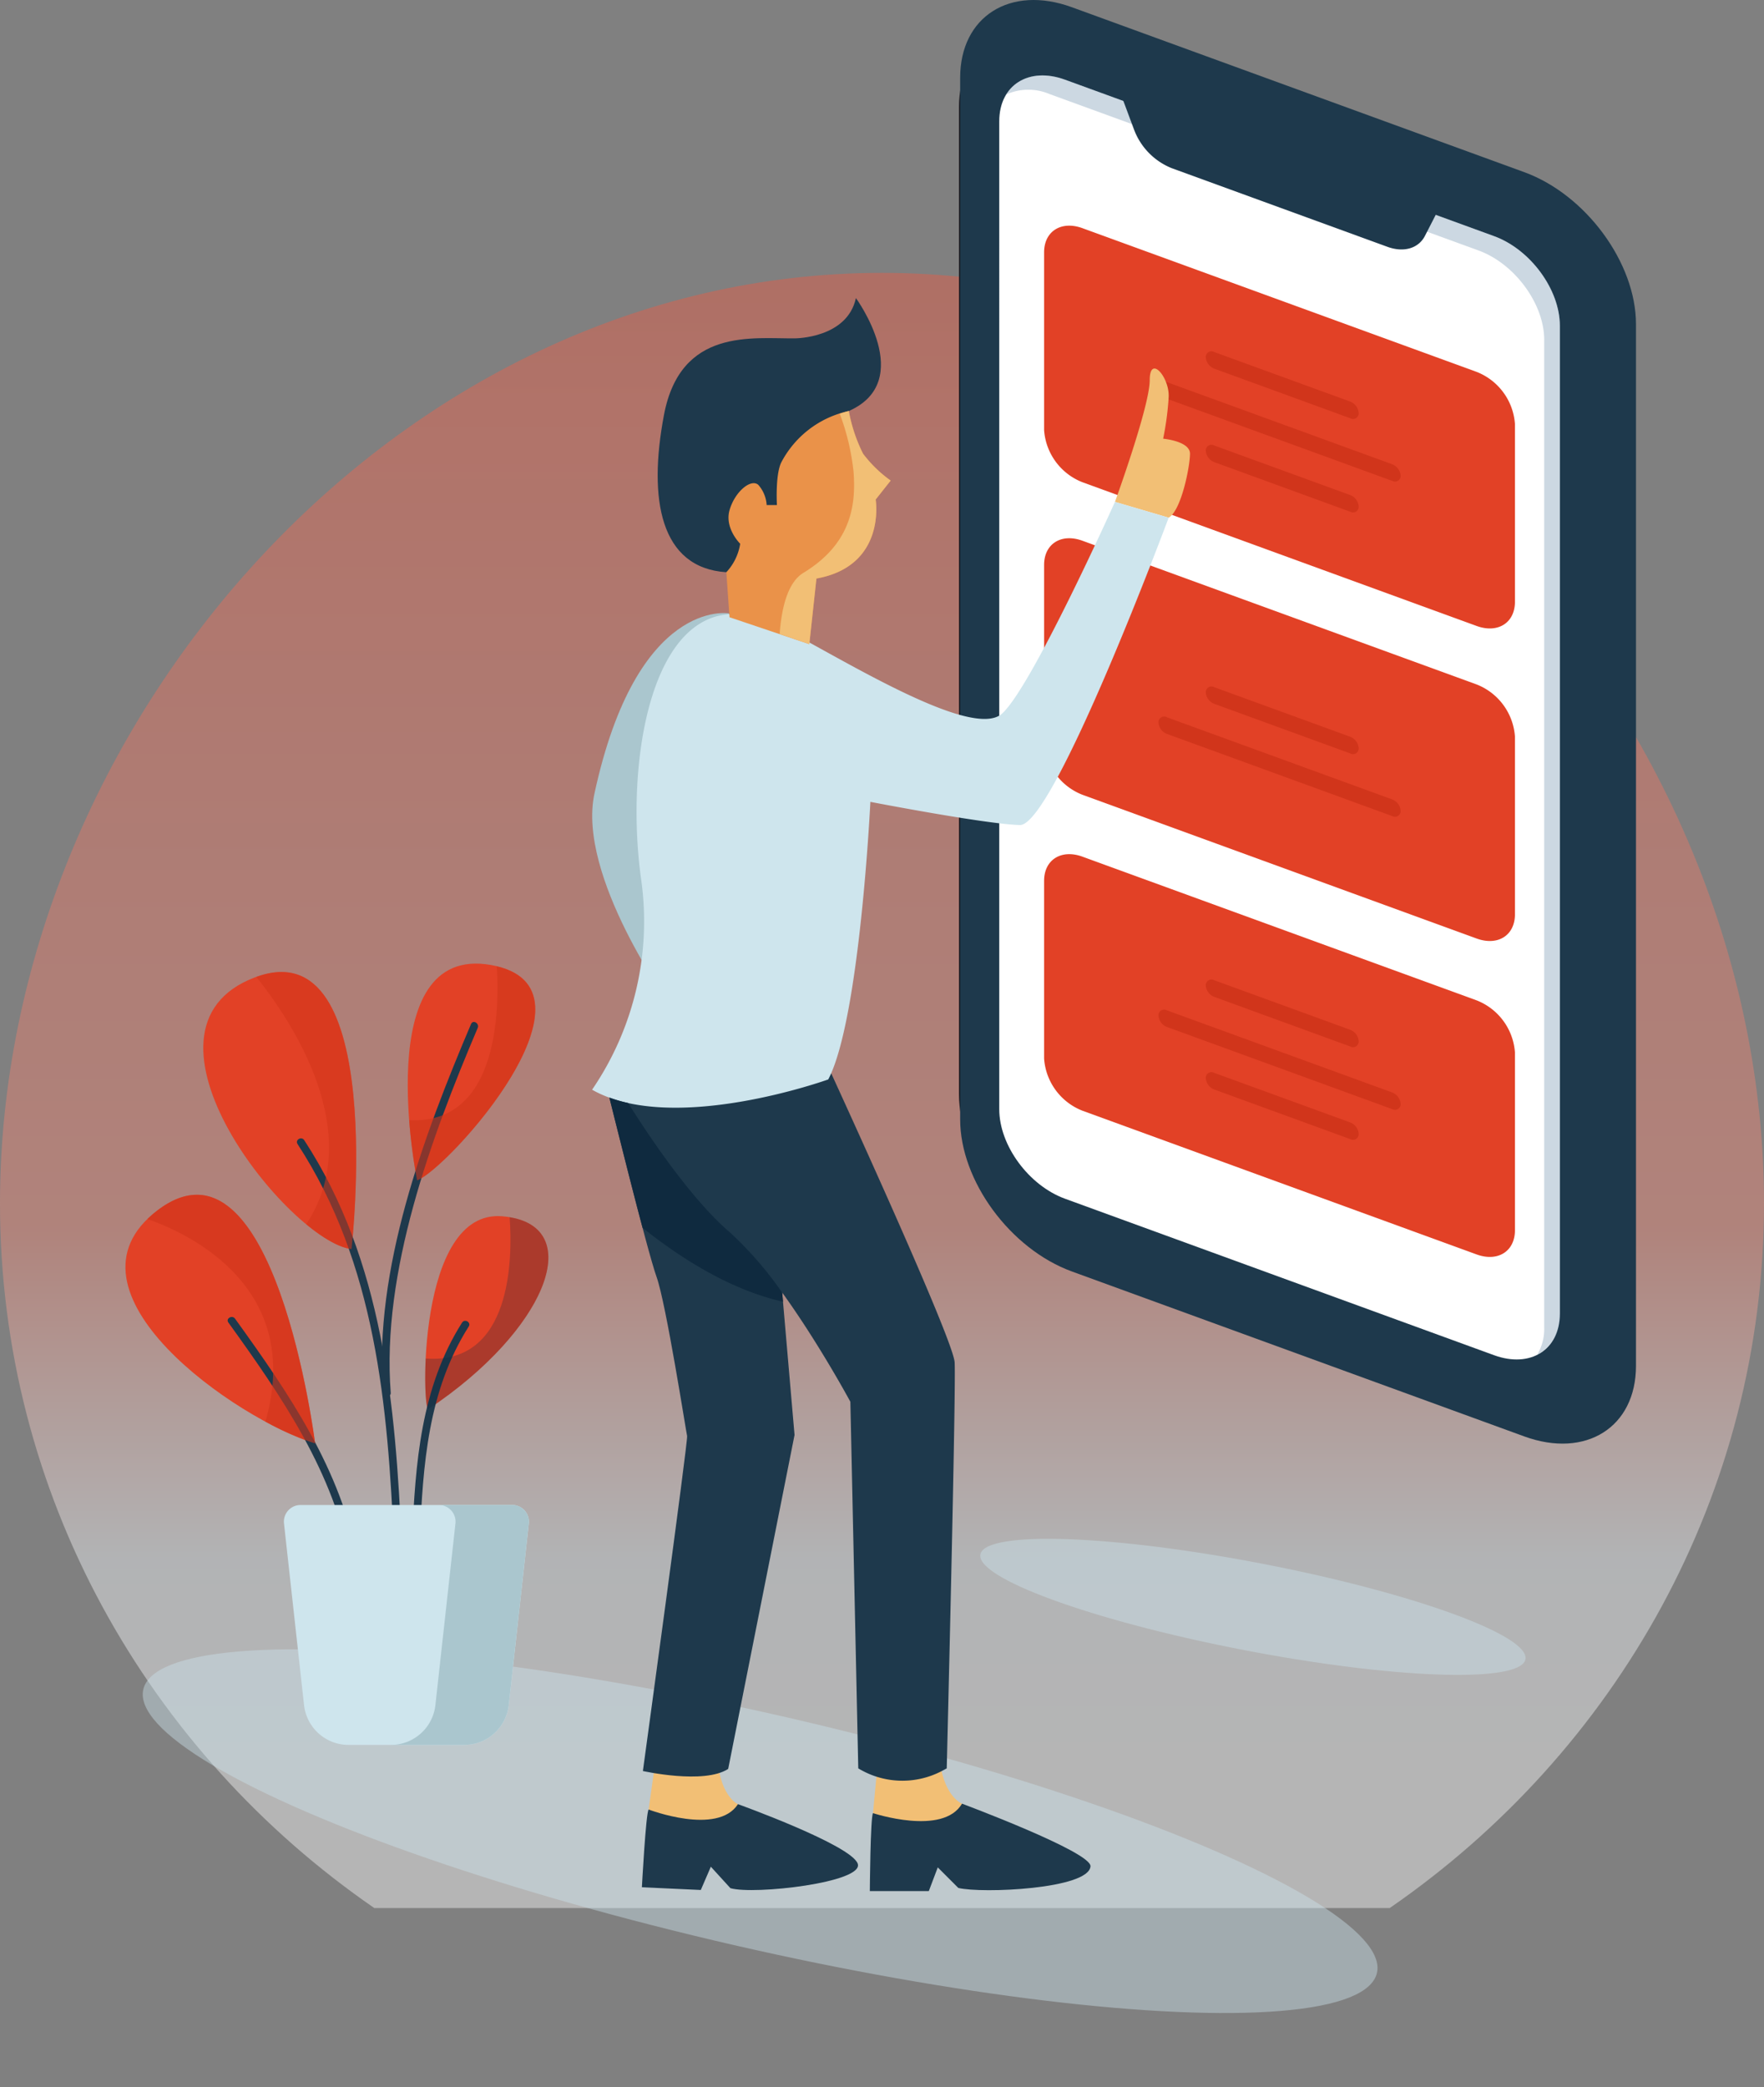 <svg xmlns="http://www.w3.org/2000/svg" xmlns:xlink="http://www.w3.org/1999/xlink" width="216.431" height="255.992" viewBox="0 0 216.431 255.992">
  <rect x="0" y="0" width="216.431" height="255.992" fill="#808080" stroke="none"/>
  <defs>
    <linearGradient id="linear-gradient" x1="0.5" y1="0.923" x2="0.5" y2="-0.187" gradientUnits="objectBoundingBox">
      <stop offset="0" stop-color="#fff"/>
      <stop offset="0.126" stop-color="#f8fbfe"/>
      <stop offset="0.305" stop-color="#f38876"/>
      <stop offset="0.516" stop-color="#ef7865"/>
      <stop offset="0.752" stop-color="#f5624a"/>
      <stop offset="1" stop-color="#e24126"/>
    </linearGradient>
  </defs>
  <g id="Group_15724" data-name="Group 15724" transform="translate(-44.14 -105.856)">
    <path id="Path_22778" data-name="Path 22778" d="M90.062,332.572H214.648c27.767-19.142,45.922-50.709,45.922-86.44,0-58.4-48.45-114.133-108.215-114.133S44.14,187.734,44.14,246.133C44.14,281.863,62.294,313.43,90.062,332.572Z" transform="translate(0 7.327)" opacity="0.42" fill="url(#linear-gradient)"/>
    <ellipse id="Ellipse_458" data-name="Ellipse 458" cx="14.334" cy="77.621" rx="14.334" ry="77.621" transform="matrix(0.224, -0.975, 0.975, 0.224, 58.511, 327.058)" fill="#cee5ed" opacity="0.43"/>
    <g id="Group_15721" data-name="Group 15721" transform="translate(116.784 105.856)">
      <g id="Group_15718" data-name="Group 15718" transform="translate(45.019)">
        <g id="Group_15714" data-name="Group 15714">
          <path id="Path_22779" data-name="Path 22779" d="M149.052,256.936c-7.172-2.614-13.006-10.552-13.006-17.694v-121.2c0-7.144,5.834-10.828,13.006-8.214L201.7,129.02c7.172,2.614,13.006,10.552,13.006,17.694v121.2c0,7.144-5.834,10.828-13.006,8.214Z" transform="translate(-136.046 -104.979)" fill="#17161c"/>
          <path id="Path_22780" data-name="Path 22780" d="M149.867,261.817c-7.56-2.755-13.71-11.123-13.71-18.653V115.4c0-7.529,6.15-11.413,13.71-8.657l55.5,20.23c7.56,2.755,13.71,11.123,13.71,18.653V273.39c0,7.529-6.15,11.413-13.71,8.658Z" transform="translate(-136.015 -105.856)" fill="#1e394c"/>
          <path id="Path_22781" data-name="Path 22781" d="M147.971,250.869c-4.448-1.621-8.067-6.543-8.067-10.974V118.7c0-4.43,3.619-6.715,8.067-5.093l52.646,19.191c4.448,1.621,8.067,6.545,8.067,10.974v121.2c0,4.43-3.618,6.715-8.066,5.093Z" transform="translate(-134.965 -103.832)" fill="#fff"/>
          <path id="Path_22782" data-name="Path 22782" d="M200.428,132.793,147.782,113.6c-3.148-1.148-5.874-.332-7.2,1.81a6.631,6.631,0,0,1,5.282-.05l52.646,19.191c4.448,1.621,8.067,6.545,8.067,10.974v121.2a6.156,6.156,0,0,1-.863,3.283,5.326,5.326,0,0,0,2.783-5.043v-121.2C208.495,139.337,204.876,134.414,200.428,132.793Z" transform="translate(-134.776 -103.831)" fill="#34648c" opacity="0.25"/>
          <path id="Path_22783" data-name="Path 22783" d="M190.635,128.923,151.47,114.646l1.741,4.673a8.2,8.2,0,0,0,4.606,4.7l26.47,9.648c2,.731,3.815.2,4.606-1.343Z" transform="translate(-131.723 -103.393)" fill="#1e394c"/>
        </g>
        <path id="Path_22784" data-name="Path 22784" d="M197.274,145.415,148.9,127.784c-2.6-.946-4.7.381-4.7,2.966v21.805a7.424,7.424,0,0,0,4.7,6.392l48.37,17.632c2.6.946,4.7-.382,4.7-2.966V151.808A7.424,7.424,0,0,0,197.274,145.415Z" transform="translate(-133.759 -99.797)" fill="#e24126"/>
        <path id="Path_22785" data-name="Path 22785" d="M197.274,175.362,148.9,157.731c-2.6-.946-4.7.383-4.7,2.966V182.5a7.424,7.424,0,0,0,4.7,6.392l48.37,17.633c2.6.945,4.7-.383,4.7-2.968V181.755A7.426,7.426,0,0,0,197.274,175.362Z" transform="translate(-133.759 -91.404)" fill="#e24126"/>
        <path id="Path_22786" data-name="Path 22786" d="M197.274,205.63,148.9,188c-2.6-.945-4.7.383-4.7,2.968V212.77a7.424,7.424,0,0,0,4.7,6.392l48.37,17.632c2.6.946,4.7-.382,4.7-2.966V212.023A7.424,7.424,0,0,0,197.274,205.63Z" transform="translate(-133.759 -82.922)" fill="#e24126"/>
        <g id="Group_15715" data-name="Group 15715" transform="translate(24.472 43.109)">
          <path id="Path_22787" data-name="Path 22787" d="M177.433,145.686l-16.71-6.091a.694.694,0,0,0-1.025.647h0a1.625,1.625,0,0,0,1.025,1.394l16.71,6.091a.693.693,0,0,0,1.024-.647h0A1.623,1.623,0,0,0,177.433,145.686Z" transform="translate(-153.889 -139.528)" fill="#d1351b"/>
          <path id="Path_22788" data-name="Path 22788" d="M177.433,154.642l-16.71-6.091a.694.694,0,0,0-1.025.647h0a1.625,1.625,0,0,0,1.025,1.394l16.71,6.091a.693.693,0,0,0,1.024-.647h0A1.623,1.623,0,0,0,177.433,154.642Z" transform="translate(-153.889 -137.018)" fill="#d1351b"/>
          <path id="Path_22789" data-name="Path 22789" d="M183.851,152.563l-27.666-10.084a.693.693,0,0,0-1.024.646h0a1.623,1.623,0,0,0,1.024,1.394L183.851,154.6a.693.693,0,0,0,1.024-.647h0A1.623,1.623,0,0,0,183.851,152.563Z" transform="translate(-155.161 -138.72)" fill="#d1351b"/>
        </g>
        <g id="Group_15716" data-name="Group 15716" transform="translate(24.472 84.22)">
          <path id="Path_22790" data-name="Path 22790" d="M177.433,177.8l-16.71-6.091a.694.694,0,0,0-1.025.648h0a1.626,1.626,0,0,0,1.025,1.394l16.71,6.09a.693.693,0,0,0,1.024-.647h0A1.625,1.625,0,0,0,177.433,177.8Z" transform="translate(-153.889 -171.641)" fill="#d1351b"/>
          <path id="Path_22791" data-name="Path 22791" d="M183.851,184.675,156.185,174.59a.693.693,0,0,0-1.024.646h0a1.623,1.623,0,0,0,1.024,1.394l27.666,10.085a.693.693,0,0,0,1.024-.647h0A1.626,1.626,0,0,0,183.851,184.675Z" transform="translate(-155.161 -170.832)" fill="#d1351b"/>
        </g>
        <g id="Group_15717" data-name="Group 15717" transform="translate(24.472 120.167)">
          <path id="Path_22792" data-name="Path 22792" d="M177.432,205.876l-16.709-6.091a.694.694,0,0,0-1.025.648h0a1.626,1.626,0,0,0,1.025,1.394l16.709,6.091a.694.694,0,0,0,1.025-.648h0A1.626,1.626,0,0,0,177.432,205.876Z" transform="translate(-153.889 -199.719)" fill="#d1351b"/>
          <path id="Path_22793" data-name="Path 22793" d="M177.432,214.751l-16.709-6.09a.693.693,0,0,0-1.025.647h0a1.624,1.624,0,0,0,1.025,1.394l16.709,6.091a.694.694,0,0,0,1.025-.648h0A1.626,1.626,0,0,0,177.432,214.751Z" transform="translate(-153.889 -197.231)" fill="#d1351b"/>
          <path id="Path_22794" data-name="Path 22794" d="M183.851,212.753l-27.666-10.085a.693.693,0,0,0-1.024.646h0a1.623,1.623,0,0,0,1.024,1.394l27.666,10.086a.693.693,0,0,0,1.024-.648h0A1.626,1.626,0,0,0,183.851,212.753Z" transform="translate(-155.161 -198.91)" fill="#d1351b"/>
        </g>
      </g>
      <g id="Group_15720" data-name="Group 15720" transform="translate(0 36.561)">
        <path id="Path_22795" data-name="Path 22795" d="M138.723,280.081s-2.52-.905-2.842-6.461h-7.365l-.711,7.624,5.491,4.587,4.782-2.39Z" transform="translate(-93.337 -95.402)" fill="#f2bf75"/>
        <path id="Path_22796" data-name="Path 22796" d="M127.89,279.829s8.593,2.843,10.918-1.162c0,0,15.879,5.916,15.765,7.679-.182,2.795-13.309,3.368-16.217,2.658l-2.52-2.52-1.1,2.907H127.5S127.566,280.281,127.89,279.829Z" transform="translate(-93.422 -93.988)" fill="#1e394c"/>
        <path id="Path_22797" data-name="Path 22797" d="M117.262,280.23s-2.475-1.019-2.543-6.584l-7.358-.339-1.06,7.583,5.275,4.836,4.887-2.169Z" transform="translate(-99.363 -95.49)" fill="#f2bf75"/>
        <path id="Path_22798" data-name="Path 22798" d="M106.483,279.373s8.453,3.235,10.96-.659c0,0,13.9,5,14.695,7.305s-12.75,3.843-15.622,3l-2.4-2.632-1.232,2.854-7.228-.333S106.14,279.811,106.483,279.373Z" transform="translate(-99.544 -93.974)" fill="#1e394c"/>
        <path id="Path_22799" data-name="Path 22799" d="M102.421,210.539s4.78,19.383,5.944,22.613,3.618,19,3.747,19.511-5.427,41.091-5.427,41.091,7.495,1.68,10.466-.259l8.141-40.96L121.8,212.22Z" transform="translate(-100.451 -113.08)" fill="#1e394c"/>
        <path id="Path_22800" data-name="Path 22800" d="M103.229,210.75s7.364,12.6,13.955,18.219,14.731,20.739,14.731,20.739l.969,44.966h0a10.423,10.423,0,0,0,10.36.268l.494-.268s1.162-46.71.969-49.812S128.038,206.1,128.038,206.1Z" transform="translate(-100.224 -114.325)" fill="#1e394c"/>
        <path id="Path_22801" data-name="Path 22801" d="M130.616,148.271s-5.766,20.36-15.021,19.771c-8.108-.517-9.616-8.925-7.656-19.286,2.036-10.758,10.919-9.336,16.088-9.4,0,0,6.4,0,7.463-4.942,0,0,7.461,10.175-.873,13.857" transform="translate(-99.12 -134.414)" fill="#1e394c"/>
        <path id="Path_22802" data-name="Path 22802" d="M117.673,164.634s-11.283-2-16.5,22.086c-2.192,10.11,9.3,25.971,9.3,25.971l12.016-23.129Z" transform="translate(-100.879 -125.956)" fill="#aac6ce"/>
        <path id="Path_22803" data-name="Path 22803" d="M150.993,157.524s4.265-11.726,4.265-14.924,2.422-.388,2.326,2.036a35.628,35.628,0,0,1-.679,5.136s3.294.291,3.294,1.841-1.065,6.977-2.616,7.849Z" transform="translate(-86.839 -132.522)" fill="#f2bf75"/>
        <path id="Path_22804" data-name="Path 22804" d="M123.947,169.256c7.493,3.855,23.549,13.955,27.232,10.659s13.857-25.972,13.857-25.972l6.591,1.938s-14.085,37.8-18.252,37.7-18.348-2.843-18.348-2.843-1.292,26.683-5.168,34.048c0,0-19.091,6.88-28.976,1.26a36.613,36.613,0,0,0,6.008-25.875C104.661,184.034,108.974,161.551,123.947,169.256Z" transform="translate(-100.882 -128.941)" fill="#cee5ed"/>
        <g id="Group_15719" data-name="Group 15719" transform="translate(16.474 13.857)">
          <path id="Path_22805" data-name="Path 22805" d="M128.771,145.238a19.407,19.407,0,0,0,1.745,5.234,15.531,15.531,0,0,0,3.391,3.3l-1.841,2.325s1.357,8.141-7.268,9.691l-.872,8.044-9.789-3.3-.388-5.523a6.627,6.627,0,0,0,1.7-3.49s-1.938-1.89-1.308-4.119,2.617-3.925,3.537-3.1a4.119,4.119,0,0,1,1.018,2.471h1.26s-.221-3.688.533-5.232A12.272,12.272,0,0,1,128.771,145.238Z" transform="translate(-113.75 -145.238)" fill="#ea9249"/>
          <path id="Path_22806" data-name="Path 22806" d="M122.5,173.827l.872-8.044c8.625-1.55,7.268-9.691,7.268-9.691l1.841-2.325a15.531,15.531,0,0,1-3.391-3.3,19.407,19.407,0,0,1-1.745-5.234c-.392.091-.749.214-1.113.332a28.818,28.818,0,0,1,1.694,7.126c.32,4.161-.338,8.862-6.161,12.4-1.974,1.2-2.689,4.459-2.906,7.5Z" transform="translate(-112.319 -145.238)" fill="#f2bf75"/>
        </g>
      </g>
      <path id="Path_22807" data-name="Path 22807" d="M123.84,236.058c-6.441-1.457-12.528-5.31-17.227-9.069-1.539-5.8-3.513-13.741-4.072-15.974a18.3,18.3,0,0,0,2.3.667c2.452,3.909,7.694,11.794,12.528,15.906a44.327,44.327,0,0,1,6.374,7.354Z" transform="translate(-100.417 -76.386)" fill="#0f2a3f"/>
    </g>
    <path id="Path_22808" data-name="Path 22808" d="M204.991,267.876c-.091-3.06-15.143-8.334-33.619-11.78s-33.38-3.758-33.289-.7,15.143,8.334,33.619,11.78S205.084,270.937,204.991,267.876Z" transform="translate(26.327 41.319)" fill="#cee5ed" opacity="0.43"/>
    <g id="Group_15723" data-name="Group 15723" transform="translate(59.531 224.053)">
      <path id="Path_22809" data-name="Path 22809" d="M81.807,232.973s4.528-39.5-11.827-33.339C53.13,205.985,74.258,232.093,81.807,232.973Z" transform="translate(-54.071 -197.955)" fill="#e24126"/>
      <path id="Path_22810" data-name="Path 22810" d="M79.431,250.831S74.472,211.3,60.087,222.242C47.066,232.149,69.807,247.907,79.431,250.831Z" transform="translate(-56.162 -191.972)" fill="#e24126"/>
      <path id="Path_22811" data-name="Path 22811" d="M66.045,232.718c6.575,9.123,12.97,18.395,15.011,29.677.108.6,1.022.346.913-.252-2.054-11.353-8.478-20.708-15.106-29.9-.353-.49-1.175-.018-.818.479Z" transform="translate(-53.417 -188.692)" fill="#1e394c"/>
      <path id="Path_22812" data-name="Path 22812" d="M84.367,224.768s-5.913-29.062,9.058-26.419S88.141,223.384,84.367,224.768Z" transform="translate(-48.58 -198.179)" fill="#e24126"/>
      <path id="Path_22813" data-name="Path 22813" d="M85.282,246.044c-.762.508-1.509-24.532,9.058-23.651S100,236.231,85.282,246.044Z" transform="translate(-48.111 -191.4)" fill="#e24126"/>
      <path id="Path_22814" data-name="Path 22814" d="M81.824,249.235c-1.151-14.728,4.967-31.32,10.675-44.738.236-.554-.58-1.038-.818-.478-5.8,13.638-11.978,30.188-10.8,45.216.047.6.995.609.947,0Z" transform="translate(-49.276 -196.612)" fill="#1e394c"/>
      <path id="Path_22815" data-name="Path 22815" d="M85.45,264.809c-.76-17.274-2.283-34.814-11.96-49.668-.332-.51-1.152-.035-.818.478,9.6,14.729,11.077,32.066,11.831,49.191.027.607.974.611.947,0Z" transform="translate(-51.557 -193.487)" fill="#1e394c"/>
      <path id="Path_22816" data-name="Path 22816" d="M84.58,259.153c.39-9.088.995-18.164,6-26.05.328-.516-.492-.992-.818-.478-5.075,8-5.73,17.3-6.126,26.528-.027.611.922.609.947,0Z" transform="translate(-48.463 -188.588)" fill="#1e394c"/>
      <g id="Group_15722" data-name="Group 15722" transform="translate(19.44 66.407)">
        <path id="Path_22817" data-name="Path 22817" d="M71.359,252.321l2.459,22.267a5.493,5.493,0,0,0,5.46,4.891h14.2a5.492,5.492,0,0,0,5.46-4.891l2.459-22.267a2.045,2.045,0,0,0-2.033-2.271H73.392A2.046,2.046,0,0,0,71.359,252.321Z" transform="translate(-71.346 -250.05)" fill="#cee5ed"/>
        <path id="Path_22818" data-name="Path 22818" d="M96.488,250.05h-9a2.047,2.047,0,0,1,2.034,2.271l-2.459,22.267a5.493,5.493,0,0,1-5.462,4.891h9a5.492,5.492,0,0,0,5.46-4.891l2.459-22.267A2.045,2.045,0,0,0,96.488,250.05Z" transform="translate(-68.473 -250.05)" fill="#aac6ce"/>
      </g>
      <path id="Path_22819" data-name="Path 22819" d="M74.82,229.923c2.114,1.745,4.094,2.877,5.561,3.047,0,0,4.494-39.237-11.675-33.385C73.028,204.992,82.248,218.751,74.82,229.923Z" transform="translate(-52.646 -197.952)" fill="#d1351b" opacity="0.55"/>
      <path id="Path_22820" data-name="Path 22820" d="M95.251,222.476c.361,4.976.311,18.126-10.3,17.336-.177,3.65.077,6.374.333,6.2C99.558,236.5,104.6,224.023,95.251,222.476Z" transform="translate(-48.111 -191.37)" fill="#0f2a3f" opacity="0.26"/>
      <path id="Path_22821" data-name="Path 22821" d="M94.1,198.443c.329,5.152.252,19.442-10.748,18.867a67.559,67.559,0,0,0,.972,7.384C88.037,223.335,107.638,201.7,94.1,198.443Z" transform="translate(-48.541 -198.105)" fill="#d1351b" opacity="0.59"/>
      <path id="Path_22822" data-name="Path 22822" d="M78.841,250.831S73.882,211.3,59.5,222.242a13.25,13.25,0,0,0-1.232,1.066c4.495,1.55,19.31,8.039,14.474,24.847A34.7,34.7,0,0,0,78.841,250.831Z" transform="translate(-55.572 -191.972)" fill="#d1351b" opacity="0.61"/>
    </g>
  </g>
</svg>
